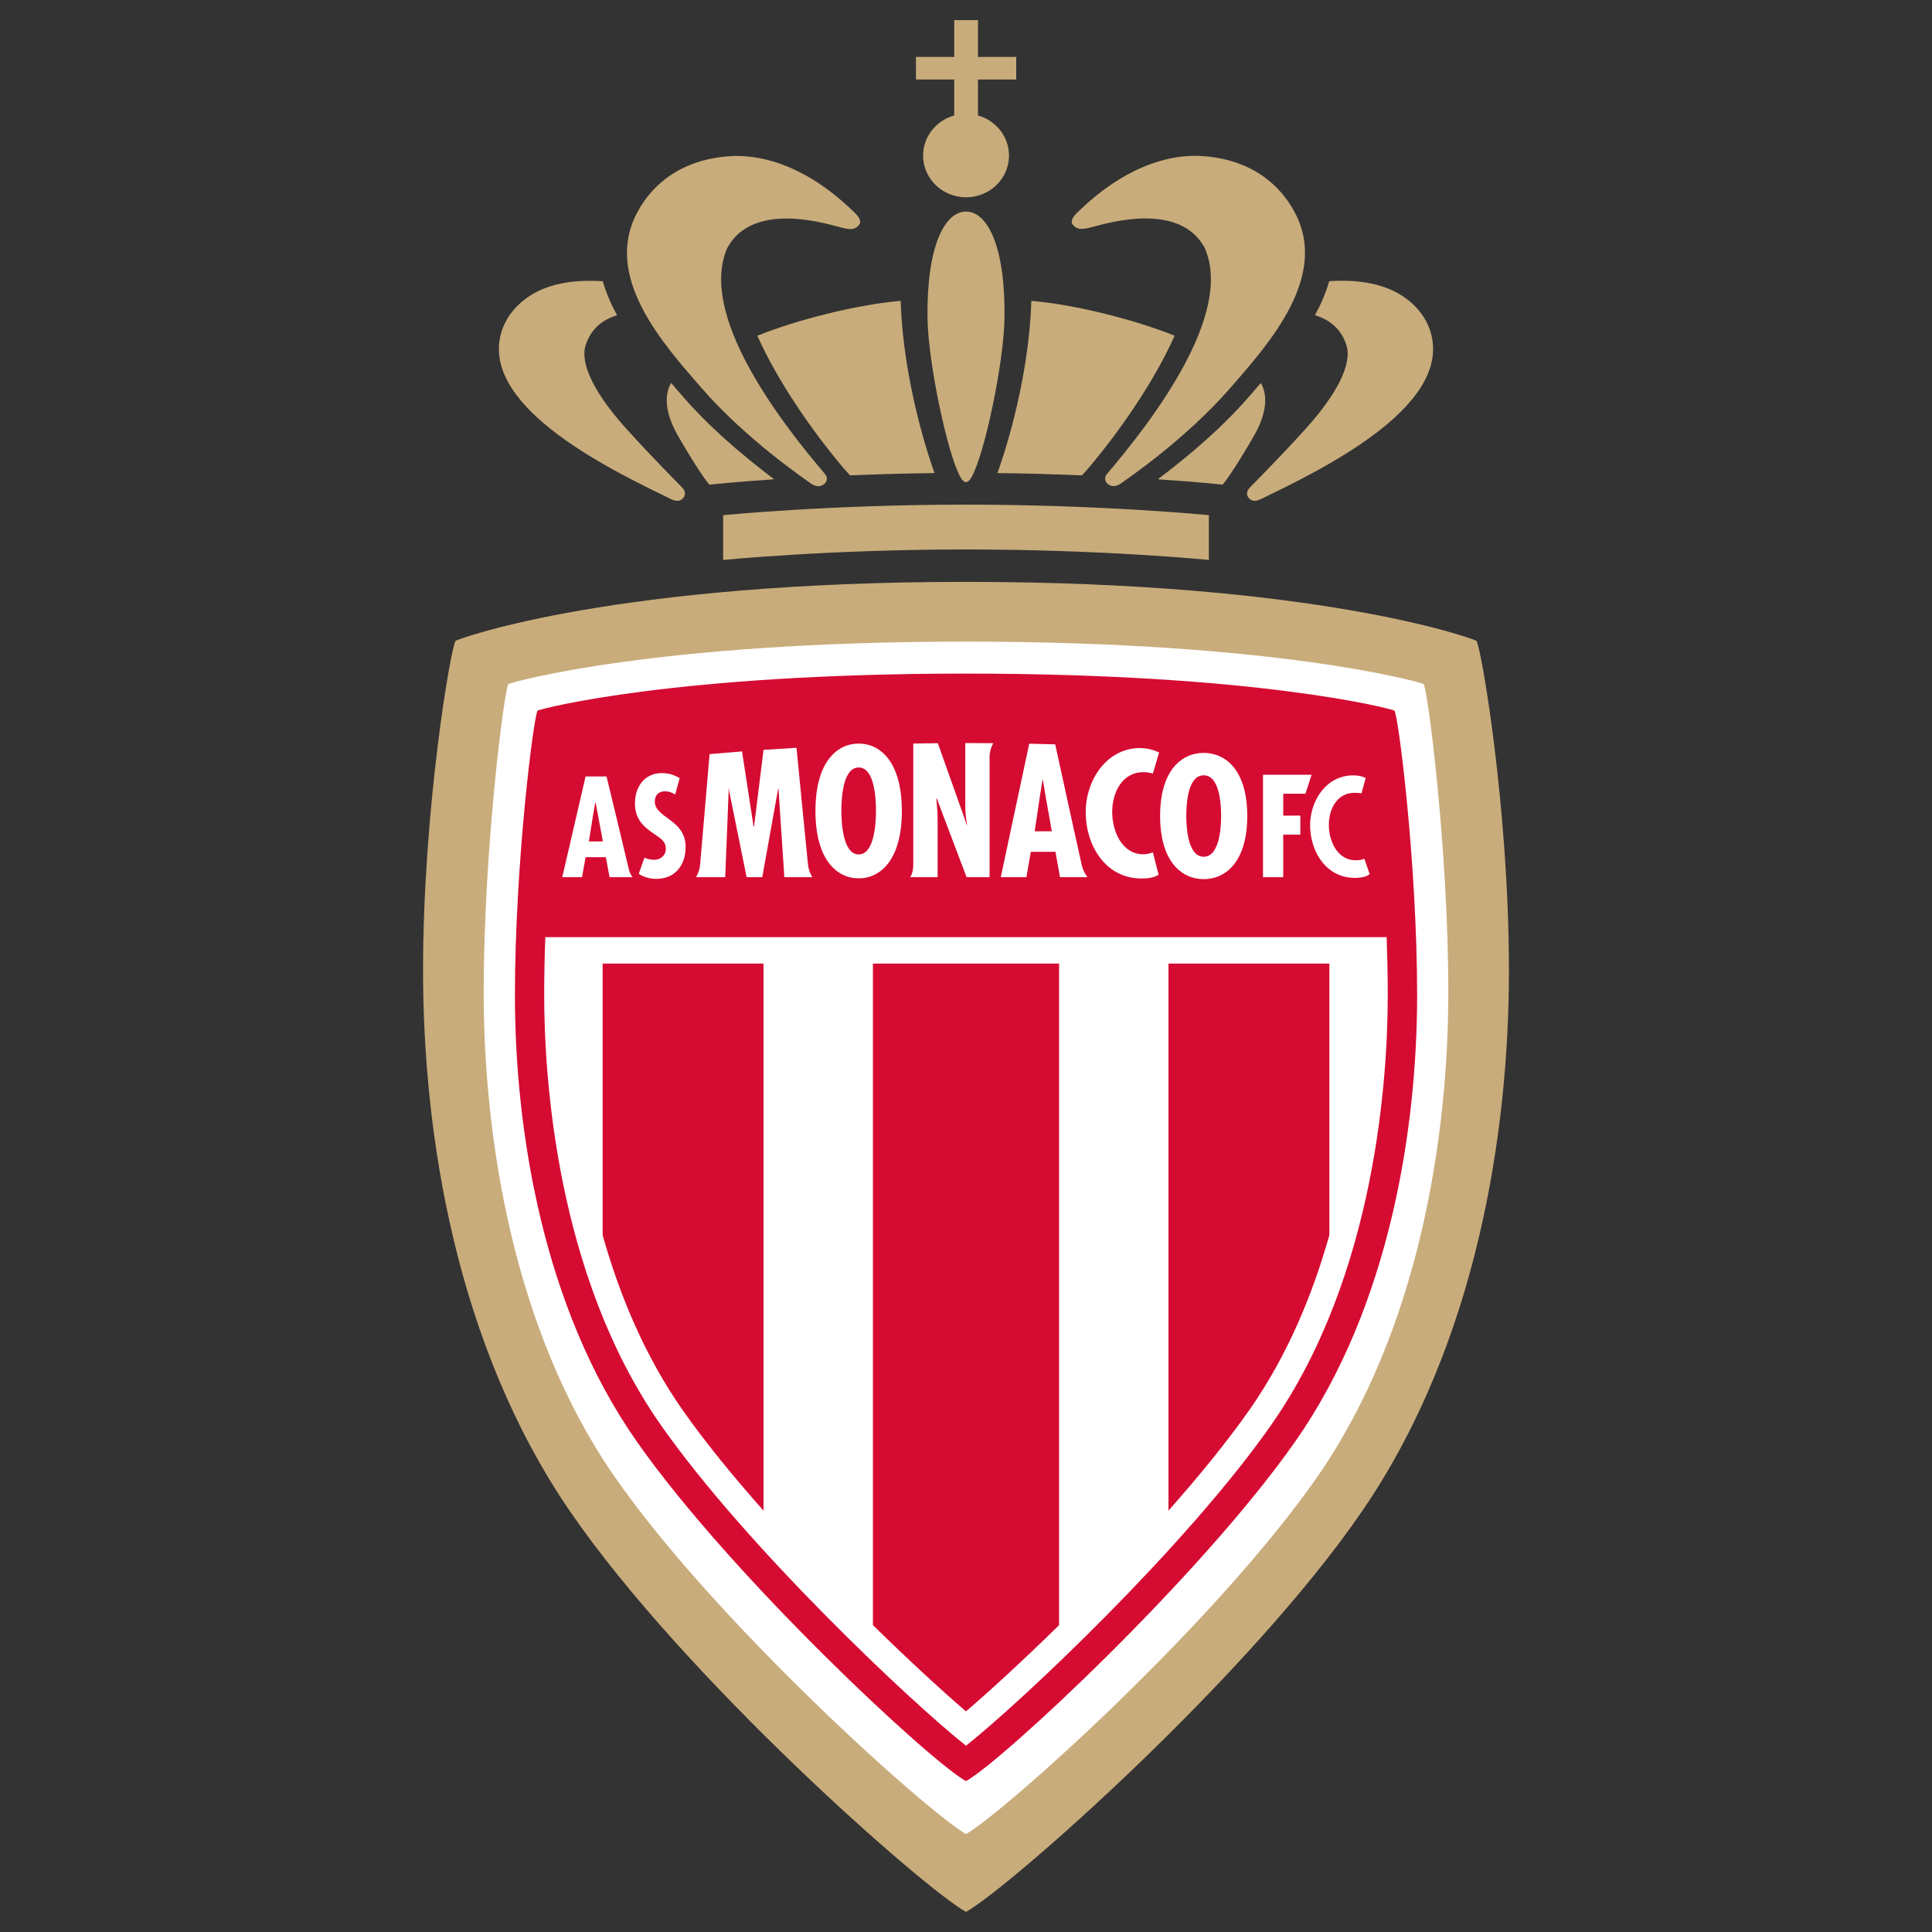 <?xml version="1.0" encoding="UTF-8"?> <svg xmlns="http://www.w3.org/2000/svg" xmlns:xlink="http://www.w3.org/1999/xlink" id="Layer_1" data-name="Layer 1" viewBox="0 0 400 400"><rect x="0" y="0" width="400" height="400" fill="#333333" stroke="none"/><defs><style> .cls-1 { fill: none; } .cls-2 { fill: #d50b32; } .cls-3 { clip-path: url(#clippath-1); } .cls-4 { fill: #fff; } .cls-5 { fill: #c9ac7b; } .cls-6 { clip-path: url(#clippath); } </style><clipPath id="clippath"><rect class="cls-1" x="-17.59" y="-17.59" width="435.19" height="435.19"></rect></clipPath><clipPath id="clippath-1"><rect class="cls-1" x="-17.59" y="-17.59" width="435.19" height="435.19"></rect></clipPath></defs><g class="cls-6"><g class="cls-3"><path class="cls-5" d="M139.14,103.43c.5.19.88.29,1.23.25.49-.03.83-.25,1.13-.63.49-.61.37-1.36-.13-1.97-.21-.26-6.09-6.08-11.82-12.45-6.43-7.16-9.54-13.35-8.29-17.19,1.01-3.1,3.15-5.15,6.5-6.17-1.33-2.43-2.32-4.77-2.96-7.05-2.27-.14-4.38-.11-6.32.11-3.28.37-6.11,1.28-8.37,2.66-3.22,1.96-5.62,4.88-6.47,8.41-3.75,15.35,23.77,28.33,35.5,34.04"></path><path class="cls-5" d="M168.16,100.27c.6.39,1.25.39,1.29.39.41-.01.82-.15,1.16-.41.69-.54.77-1.42.23-2.07-9.36-10.97-26.39-33.15-20.23-46.9,5.18-9.46,19.68-5.2,23.07-4.3,1.87.49,3.28.88,4.29-.57.49-.82-.59-1.94-.75-2.1-9.87-9.8-18.83-12.02-24.64-12.02-.4,0-.78,0-1.16.03-8.76.47-15.61,4.49-19.45,11.6-7.2,13.3,5.21,27.14,13.22,36.35,9.47,10.88,21.69,19.09,22.96,20.01"></path><path class="cls-5" d="M141.72,82.48l-.44-.5c-.75-.86-1.54-1.76-2.33-2.7-1.56,2.72-1.11,6.51,1.4,10.92,4.59,7.97,6.51,10.14,6.51,10.14,0,0,4.84-.53,13.41-1.11-7.39-5.59-13.69-11.18-18.55-16.75"></path><path class="cls-5" d="M174.91,97.23c.1.12.85.9,1.08,1.19,5.6-.23,11.31-.41,17.5-.47-.81-2.23-6.47-18.31-7.02-35.66-9.18.77-21.7,4-29.67,7.22,4.1,9.19,11.13,19.51,18.1,27.72"></path><path class="cls-5" d="M197.54,23.91c-3.71,1.04-6.42,4.36-6.42,8.3,0,4.77,3.98,8.64,8.89,8.64s8.89-3.87,8.89-8.64c0-3.94-2.71-7.26-6.42-8.3v-7.45h7.92v-4.67h-7.92v-7.62h-4.92v7.62h-7.92v4.67h7.92v7.45Z"></path><path class="cls-5" d="M305.66,132.66c-1.24-.63-33.28-12.19-105.66-12.19-72.38,0-104.43,11.56-105.66,12.19-.94.97-6.75,34.55-6.75,68.28s6.72,77.38,30.4,111.93c23.67,34.53,73.25,78.1,82.01,82.97,8.76-4.87,58.34-48.44,82.01-82.97,23.68-34.55,30.4-78.22,30.4-111.93s-5.8-67.31-6.75-68.28"></path><path class="cls-5" d="M258.63,101.08c-.5.61-.62,1.36-.13,1.97.31.38.65.6,1.13.63.35.04.73-.06,1.23-.25,11.72-5.71,39.24-18.69,35.5-34.04-.84-3.52-3.24-6.44-6.47-8.41-2.26-1.37-5.09-2.29-8.37-2.66-1.95-.22-4.05-.26-6.32-.11-.65,2.28-1.63,4.63-2.96,7.05,3.35,1.02,5.5,3.07,6.51,6.17,1.25,3.84-1.86,10.03-8.29,17.19-5.73,6.37-11.61,12.19-11.82,12.45"></path><path class="cls-5" d="M226.32,46.96c3.39-.9,17.9-5.15,23.07,4.3,6.16,13.75-10.87,35.92-20.23,46.9-.54.66-.46,1.53.23,2.07.34.26.74.4,1.16.41.03,0,.69,0,1.29-.39,1.27-.92,13.49-9.13,22.96-20.01,8.01-9.21,20.42-23.06,13.22-36.35-3.84-7.11-10.68-11.13-19.45-11.6-.38-.03-.76-.03-1.16-.03-5.81,0-14.77,2.22-24.64,12.02-.16.16-1.24,1.28-.75,2.1,1.01,1.45,2.43,1.06,4.29.57"></path><path class="cls-5" d="M261.05,79.28c-.8.94-1.58,1.84-2.33,2.7l-.45.5c-4.85,5.57-11.16,11.16-18.55,16.75,8.58.58,13.41,1.11,13.41,1.11,0,0,1.92-2.17,6.51-10.14,2.51-4.4,2.96-8.2,1.4-10.92"></path><path class="cls-5" d="M224.01,98.42c.23-.28.98-1.07,1.08-1.19,6.98-8.21,14-18.53,18.1-27.72-7.96-3.22-20.49-6.46-29.66-7.22-.55,17.35-6.21,33.42-7.02,35.66,6.19.06,11.89.24,17.5.47"></path><path class="cls-5" d="M200,43.8c-4.45,0-8.17,7.27-7.97,22.09.13,9.12,4.13,28.28,6.87,32.99.4.68.77.94,1.1.94s.7-.26,1.1-.94c2.74-4.7,6.74-23.87,6.87-32.99.21-14.82-3.51-22.09-7.97-22.09"></path><path class="cls-5" d="M200,104.48c-28.35,0-50.28,2.18-50.28,2.18v9.27s21.7-2.17,50.28-2.17,50.28,2.17,50.28,2.17v-9.27s-21.93-2.18-50.28-2.18"></path><path class="cls-4" d="M294.73,141.62c-1.1-.5-30.59-8.78-94.73-8.78s-93.64,8.28-94.73,8.78c-.85.86-5.13,34.21-5.13,63.84s5.97,69.73,27,100.12c20.84,30.09,64.52,69.29,72.86,74.15,8.34-4.85,52.02-44.06,72.86-74.15,21.03-30.4,27-70.49,27-100.12s-4.28-62.98-5.13-63.84"></path><path class="cls-4" d="M112.9,194.03c-.14,4-.23,8.04-.23,12.03,0,16.39,2.35,57.88,24.15,88.98,17.76,25.34,52.03,57.59,63.18,66.39,11.15-8.81,45.42-41.05,63.18-66.39,21.79-31.11,24.15-72.59,24.15-88.98,0-3.98-.08-8.03-.23-12.03H112.9Z"></path><path class="cls-2" d="M288.68,147.11c-1.06-.47-28.63-7.65-88.68-7.65s-87.62,7.18-88.68,7.65c-.8.78-4.71,31.6-4.71,58.94s5.58,64.36,25.22,92.39c19.62,28.01,60.89,66.36,68.17,70.32,7.28-3.96,48.55-42.32,68.17-70.32,19.64-28.03,25.23-65.04,25.23-92.39s-3.91-58.16-4.71-58.94M263.18,295.04c-17.76,25.34-52.03,57.59-63.18,66.39-11.15-8.81-45.42-41.05-63.18-66.39-21.79-31.11-24.15-72.59-24.15-88.98,0-3.99.08-8.03.23-12.03h174.19c.14,4,.23,8.04.23,12.03,0,16.39-2.35,57.88-24.15,88.98"></path><path class="cls-2" d="M241.91,312.77c6.26-7.07,12.11-14.22,16.78-20.88,7.86-11.22,13.08-23.89,16.54-36.18v-56.21h-33.31v113.27Z"></path><path class="cls-2" d="M124.77,255.72c3.46,12.29,8.68,24.96,16.53,36.17,4.66,6.66,10.51,13.81,16.78,20.88v-113.27h-33.31v56.21Z"></path><path class="cls-2" d="M180.73,336.47c7.67,7.51,14.58,13.84,19.27,17.85,4.69-4.01,11.6-10.34,19.27-17.85v-136.97h-38.54v136.97Z"></path><path class="cls-4" d="M135.57,165.91c0-1.28.81-2.08,2.11-2.08.77,0,1.48.27,2.11.66l.93-3.39c-1.15-.68-2.36-1.04-3.71-1.04-3.6,0-5.55,2.9-5.55,6.24,0,3.09,1.49,4.68,3.91,6.31,1.18.84,2.48,1.46,2.48,3.1,0,1.41-1.07,2.3-2.41,2.3-.75,0-1.39-.16-2.01-.43l-1.18,3.32c.95.7,2.41,1.06,3.6,1.06,3.94,0,6.1-2.84,6.1-6.61,0-5.74-6.38-5.94-6.38-9.43"></path><path class="cls-4" d="M144.11,181.61h6.04l.73-18.33h.08v.48l3.62,17.85h3.24l3.29-18.33h.07l1.21,18.33h5.8s-.7-.97-.9-2.59c-.18-1.52-2.13-21.67-2.38-24.2-2.3.13-4.57.28-6.83.43l-1.97,15.93h-.08l-2.4-15.61c-2.26.18-4.51.36-6.72.56-.31,3.58-1.84,21.67-1.97,22.99-.14,1.47-.85,2.48-.85,2.48"></path><path class="cls-4" d="M224.79,168.14c0,6.94,4.11,13.74,11.53,13.74,1.83,0,2.76-.29,3.56-.77l-1.19-4.63c-.66.21-1.31.39-1.97.39-4.49,0-6.45-4.84-6.45-8.76s1.96-8.24,6.48-8.24c.65,0,1.28.11,1.94.28l1.29-4.35c-.76-.38-1.82-.72-2.87-.86-.39-.02-.78-.04-1.17-.07-6.93.08-11.16,6.76-11.16,13.27"></path><polygon class="cls-4" points="270.28 164.33 271.55 160.4 261.49 160.4 261.49 181.61 265.68 181.61 265.68 172.8 269.22 172.8 269.22 168.86 265.68 168.86 265.68 164.33 270.28 164.33"></polygon><path class="cls-4" d="M280.8,178.11c-3.58.11-5.56-3.47-5.67-7.01-.12-3.8,1.92-6.95,5.17-6.95.68,0,1.05,0,1.58.11l.88-3.19c-.82-.38-1.66-.57-2.85-.54-5.58.18-8.82,5.57-8.66,10.72.17,5.45,3.61,10.69,9.53,10.5,1.47-.05,2.27-.33,2.8-.78l-1.11-3.18c-.44.18-.89.31-1.66.33"></path><path class="cls-4" d="M188.45,181.61h5.67v-12.46l-.03-1.11-.24-2.74.07-.06,6.2,16.37h4.76v-24.9c0-1.22.44-2.25.76-2.84-1.89-.02-3.78-.03-5.68-.03h-.11v12.83c0,1.4.1,2.82.4,4.11l-.06.06-6.02-16.97c-1.7.02-3.4.04-5.09.07v25.16c0,1.71-.64,2.51-.64,2.51"></path><path class="cls-4" d="M177.78,176.9c-3.34,0-3.58-6.85-3.58-9,0-2.41.24-9,3.58-9s3.58,6.59,3.58,9c0,2.15-.24,9-3.58,9M177.78,153.95c-4.49,0-8.95,3.8-8.95,13.95s4.46,13.95,8.95,13.95,8.94-3.8,8.94-13.95-4.46-13.95-8.94-13.95"></path><path class="cls-4" d="M215.3,164.87l.54-3.43h.07l.57,3.43,1.29,7.24h-3.55l1.08-7.24ZM212.51,181.61l.91-5.25h5.1l.94,5.25h5.69s-.83-1.01-1.19-2.51c-.33-1.38-4.8-21.84-5.49-24.99-1.78-.05-3.58-.1-5.38-.13l-5.89,27.63h5.31Z"></path><path class="cls-4" d="M249.21,177.38c-3.37,0-3.6-6.42-3.6-8.44,0-2.25.24-8.42,3.6-8.42s3.61,6.18,3.61,8.42c0,2.03-.24,8.44-3.61,8.44M249.21,155.88c-4.53,0-9.02,3.56-9.02,13.06s4.5,13.08,9.02,13.08,9.02-3.56,9.02-13.08-4.49-13.06-9.02-13.06"></path><path class="cls-4" d="M121.92,174.21l.89-5.57.44-2.52h.05l.48,2.52,1.04,5.57h-2.9ZM125.59,160.76h-4.35l-4.83,20.85h4.09l.74-4.14h4.19l.77,4.14h4.78s-.56-.6-.8-1.69c-.23-1.08-4.6-19.16-4.6-19.16"></path></g></g></svg> 